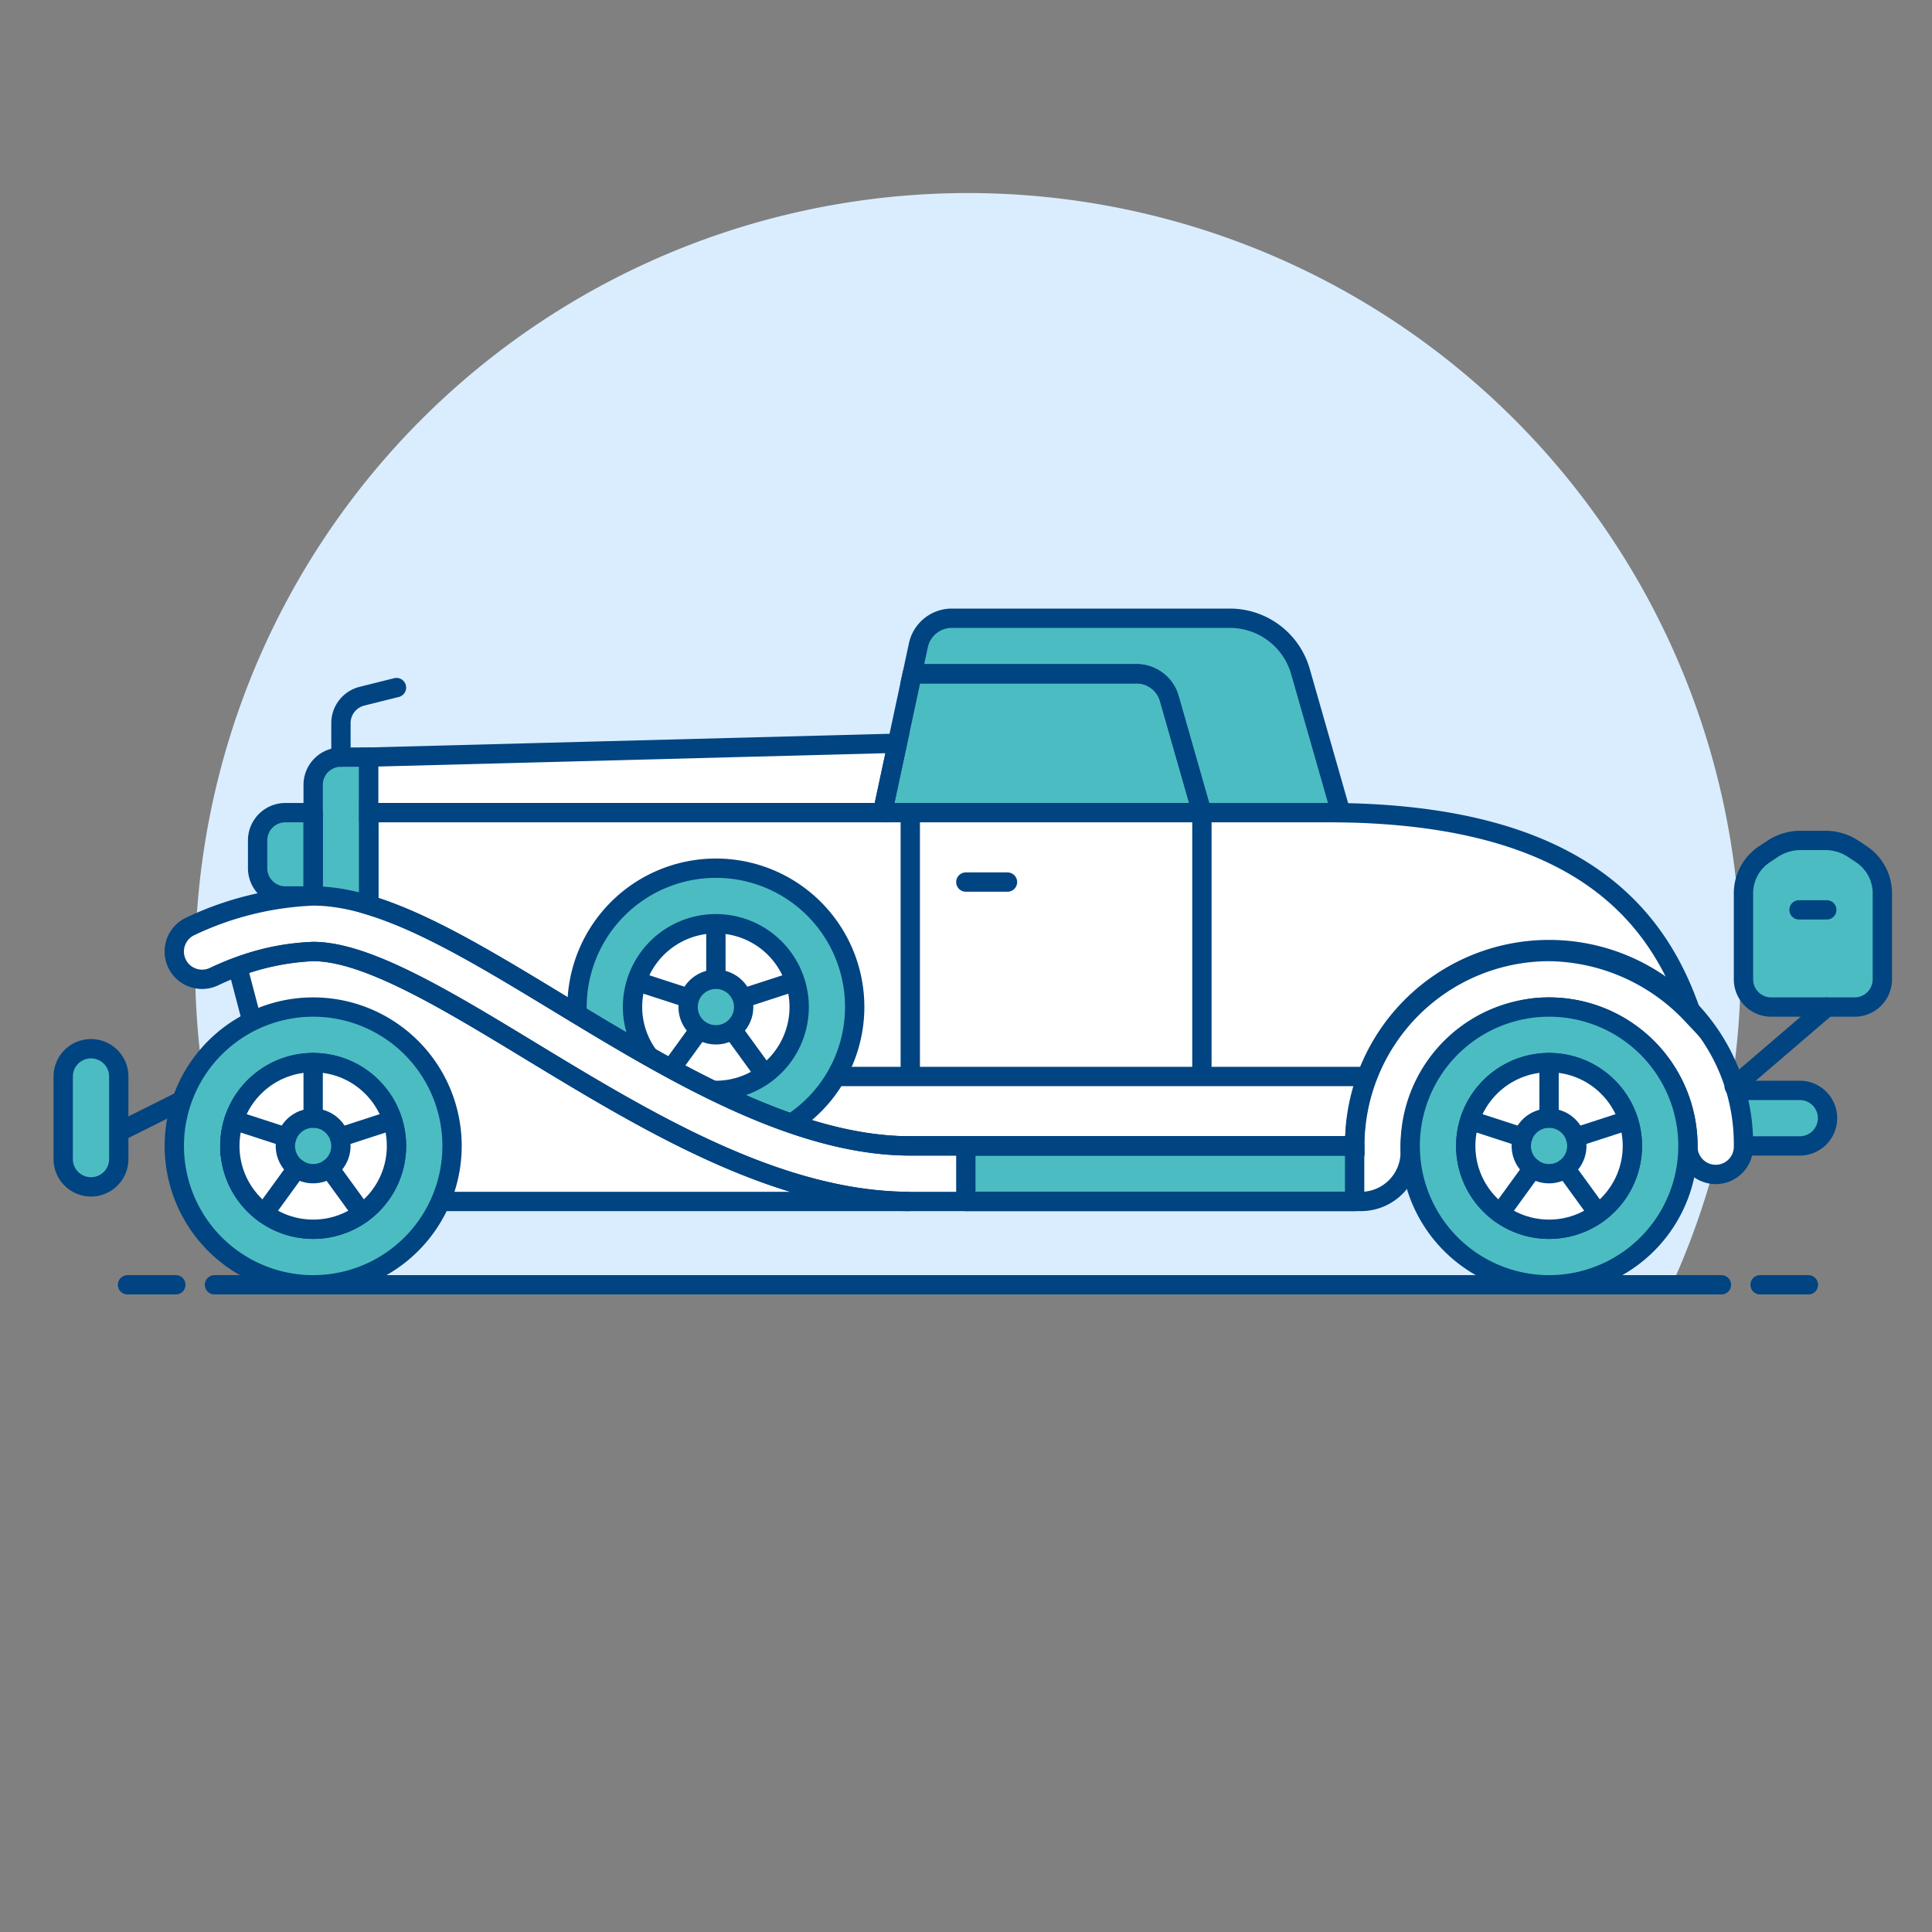 <svg xmlns="http://www.w3.org/2000/svg" viewBox="0 0 100 100"><rect x="0" y="0" width="100" height="100" fill="#808080" stroke="none"/><defs/><path d="M90.1,50A40,40,0,1,0,13.665,66.5H86.537A39.844,39.844,0,0,0,90.1,50Z" fill="#d9edff"/><line x1="11.101" y1="66.501" x2="89.101" y2="66.501" stroke-linecap="round" stroke-linejoin="round" stroke="#004481" fill="none"/><line x1="6.601" y1="66.501" x2="9.101" y2="66.501" stroke-linecap="round" stroke-linejoin="round" stroke="#004481" fill="none"/><line x1="91.101" y1="66.501" x2="93.601" y2="66.501" stroke-linecap="round" stroke-linejoin="round" stroke="#004481" fill="none"/><line x1="13.568" y1="54.883" x2="6.147" y2="58.594" stroke-linecap="round" stroke-linejoin="round" stroke="#004481" fill="none"/><path d="M87.561,52.5a10.317,10.317,0,0,0-7.375-3.249A10.073,10.073,0,0,0,70.124,59.31h-23c-6.023,0-12.492-3.924-18.2-7.389-3.651-2.214-6.929-4.2-9.833-5.074V42.06h49.6C81.581,42.06,85.792,47.264,87.561,52.5Z" fill="#ffffff"/><path d="M93.117,56.438a1.438,1.438,0,1,1,0,2.875H88.8V56.438Z" fill="#4cbcc3"/><path d="M93.117,56.438a1.438,1.438,0,1,1,0,2.875H88.8V56.438Z" stroke-linecap="round" stroke-linejoin="round" stroke="#004481" fill="none"/><path d="M16.209,49.25c2.771,0,6.876,2.492,11.222,5.131,6.029,3.659,12.86,7.807,19.685,7.807H15.491L12.3,50.045A11.9,11.9,0,0,1,16.209,49.25Z" fill="#ffffff"/><path d="M13.334,44.937a1.438,1.438,0,0,0,1.439,1.438h1.436V42.063H14.77A1.436,1.436,0,0,0,13.334,43.5Z" fill="#4cbcc3"/><rect x="39.929" y="55.719" width="31.626" height="3.594" fill="#ffffff"/><rect x="39.929" y="55.719" width="31.626" height="3.594" stroke-miterlimit="10" stroke="#004481" fill="none"/><path d="M32.741,52.125A4.281,4.281,0,0,0,33.61,54.7c1.07.6,2.153,1.185,3.244,1.72.068,0,.131.02.2.02a4.313,4.313,0,1,0-4.313-4.313Z" fill="#ffffff"/><path d="M37.054,44.938a7.179,7.179,0,0,1,3.9,13.21,36.444,36.444,0,0,1-4.088-1.729c.063.005.122.019.186.019a4.313,4.313,0,1,0-4.313-4.313,4.266,4.266,0,0,0,.867,2.568c-1.257-.707-2.5-1.444-3.7-2.174-.007-.133-.039-.259-.039-.394A7.188,7.188,0,0,1,37.054,44.938Z" fill="#4cbcc3"/><path d="M37.054,44.938a7.179,7.179,0,0,1,3.9,13.21,36.444,36.444,0,0,1-4.088-1.729c.063.005.122.019.186.019a4.313,4.313,0,1,0-4.313-4.313,4.266,4.266,0,0,0,.867,2.568c-1.257-.707-2.5-1.444-3.7-2.174-.007-.133-.039-.259-.039-.394A7.188,7.188,0,0,1,37.054,44.938Z" stroke-linecap="round" stroke-linejoin="round" stroke="#004481" fill="none"/><circle cx="37.054" cy="52.125" r="1.438" fill="#4cbcc3" stroke-linecap="round" stroke-linejoin="round" stroke="#004481"/><path d="M4.709,54.282a1.437,1.437,0,0,1,1.438,1.437v4.313a1.438,1.438,0,0,1-2.875,0V55.719A1.437,1.437,0,0,1,4.709,54.282Z" fill="#4cbcc3"/><path d="M4.709,54.282a1.437,1.437,0,0,1,1.438,1.437v4.313a1.438,1.438,0,0,1-2.875,0V55.719A1.437,1.437,0,0,1,4.709,54.282Z" stroke-linecap="round" stroke-linejoin="round" stroke="#004481" fill="none"/><path d="M16.209,47.813h2.875V39.188H17.647a1.437,1.437,0,0,0-1.438,1.437Z" fill="#4cbcc3"/><path d="M13.334,44.937a1.438,1.438,0,0,0,1.439,1.438h1.436V42.063H14.77A1.436,1.436,0,0,0,13.334,43.5Z" stroke-linecap="round" stroke-linejoin="round" stroke="#004481" fill="none"/><path d="M16.209,47.813h2.875V39.188H17.647a1.437,1.437,0,0,0-1.438,1.437Z" stroke-linecap="round" stroke-linejoin="round" stroke="#004481" fill="none"/><path d="M47.116,62.188H70.437a2.555,2.555,0,0,0,2.555-2.554h0a7.407,7.407,0,0,1,6.469-7.474,7.2,7.2,0,0,1,7.906,7.153,1.438,1.438,0,1,0,2.875,0,10.063,10.063,0,1,0-20.125,0h-23c-6.021,0-12.487-3.926-18.192-7.39-4.9-2.977-9.139-5.548-12.715-5.548a16.3,16.3,0,0,0-6.393,1.589A1.438,1.438,0,0,0,11.1,50.538a13.442,13.442,0,0,1,5.108-1.288c2.771,0,6.876,2.492,11.222,5.131C33.46,58.04,40.291,62.188,47.116,62.188Z" fill="#ffffff"/><line x1="62.21" y1="42.063" x2="62.21" y2="55.719" stroke-miterlimit="10" stroke="#004481" fill="none"/><line x1="47.116" y1="42.063" x2="47.116" y2="55.719" stroke-miterlimit="10" stroke="#004481" fill="none"/><path d="M90.242,50.689a1.436,1.436,0,0,0,1.436,1.436h4.314a1.437,1.437,0,0,0,1.438-1.437V46.237a2.428,2.428,0,0,0-1.081-2.02l-.412-.274a2.634,2.634,0,0,0-1.462-.443H93.2a2.627,2.627,0,0,0-1.458.441l-.417.277a2.424,2.424,0,0,0-1.083,2.021Z" fill="#4cbcc3"/><path d="M90.242,50.689a1.436,1.436,0,0,0,1.436,1.436h4.314a1.437,1.437,0,0,0,1.438-1.437V46.237a2.428,2.428,0,0,0-1.081-2.02l-.412-.274a2.634,2.634,0,0,0-1.462-.443H93.2a2.627,2.627,0,0,0-1.458.441l-.417.277a2.424,2.424,0,0,0-1.083,2.021Z" stroke-miterlimit="10" stroke="#004481" fill="none"/><line x1="94.555" y1="52.125" x2="89.76" y2="56.235" stroke-linecap="round" stroke-linejoin="round" stroke="#004481" fill="none"/><line x1="94.555" y1="47.094" x2="93.117" y2="47.094" stroke-linecap="round" stroke-linejoin="round" stroke="#004481" fill="none"/><rect x="49.991" y="59.313" width="20.125" height="2.875" fill="#4cbcc3"/><path d="M16.209,49.25c2.771,0,6.876,2.492,11.222,5.131,6.029,3.659,12.86,7.807,19.685,7.807H15.491L12.3,50.045A11.9,11.9,0,0,1,16.209,49.25Z" stroke-miterlimit="10" stroke="#004481" fill="none"/><path d="M47.116,62.188H70.437a2.555,2.555,0,0,0,2.555-2.554h0a7.407,7.407,0,0,1,6.469-7.474,7.2,7.2,0,0,1,7.906,7.153,1.438,1.438,0,1,0,2.875,0,10.063,10.063,0,1,0-20.125,0h-23c-6.021,0-12.487-3.926-18.192-7.39-4.9-2.977-9.139-5.548-12.715-5.548a16.3,16.3,0,0,0-6.393,1.589A1.438,1.438,0,0,0,11.1,50.538a13.442,13.442,0,0,1,5.108-1.288c2.771,0,6.876,2.492,11.222,5.131C33.46,58.04,40.291,62.188,47.116,62.188Z" stroke-miterlimit="10" stroke="#004481" fill="none"/><rect x="49.991" y="59.313" width="20.125" height="2.875" stroke-linecap="round" stroke-linejoin="round" stroke="#004481" fill="none"/><path d="M62.21,42.063,60.521,36.15a1.759,1.759,0,0,0-1.691-1.275H47.219l-1.54,7.187Z" fill="#4cbcc3"/><polygon points="45.679 42.063 19.084 42.063 19.084 39.188 46.449 38.469 45.679 42.063" fill="#ffffff"/><path d="M87.561,52.5a10.317,10.317,0,0,0-7.375-3.249A10.073,10.073,0,0,0,70.124,59.31h-23c-6.023,0-12.492-3.924-18.2-7.389-3.651-2.214-6.929-4.2-9.833-5.074V42.06h49.6C81.581,42.06,85.792,47.264,87.561,52.5Z" stroke-miterlimit="10" stroke="#004481" fill="none"/><polygon points="45.679 42.063 19.084 42.063 19.084 39.188 46.449 38.469 45.679 42.063" stroke-miterlimit="10" stroke="#004481" fill="none"/><path d="M47.219,34.875l.316-1.475A1.771,1.771,0,0,1,49.266,32H63.655a3.8,3.8,0,0,1,3.656,2.758L69.4,42.063H62.21L60.521,36.15a1.759,1.759,0,0,0-1.691-1.275Z" fill="#4cbcc3"/><path d="M47.219,34.875l.316-1.475A1.771,1.771,0,0,1,49.266,32H63.655a3.8,3.8,0,0,1,3.656,2.758L69.4,42.063H62.21L60.521,36.15a1.759,1.759,0,0,0-1.691-1.275Z" stroke-miterlimit="10" stroke="#004481" fill="none"/><line x1="52.148" y1="45.656" x2="49.991" y2="45.656" stroke-linecap="round" stroke-linejoin="round" stroke="#004481" fill="none"/><path d="M72.992,59.313a7.188,7.188,0,1,0,7.187-7.188A7.187,7.187,0,0,0,72.992,59.313Zm2.875,0a4.313,4.313,0,1,1,4.312,4.313A4.313,4.313,0,0,1,75.867,59.313Z" fill="#4cbcc3"/><path d="M72.992,59.313a7.188,7.188,0,1,0,7.187-7.188A7.187,7.187,0,0,0,72.992,59.313Zm2.875,0a4.313,4.313,0,1,1,4.312,4.313A4.313,4.313,0,0,1,75.867,59.313Z" stroke-miterlimit="10" stroke="#004481" fill="none"/><circle cx="80.179" cy="59.313" r="4.313" fill="#ffffff"/><circle cx="80.179" cy="59.313" r="4.313" stroke-miterlimit="10" stroke="#004481" fill="none"/><circle cx="80.179" cy="59.313" r="1.438" transform="translate(-8.466 13.609) rotate(-9.217)" stroke-miterlimit="10" fill="#4cbcc3" stroke="#004481"/><line x1="80.179" y1="57.875" x2="80.179" y2="55" stroke-linecap="round" stroke-linejoin="round" stroke="#004481" fill="none"/><line x1="81.546" y1="58.869" x2="84.281" y2="57.98" stroke-linecap="round" stroke-linejoin="round" stroke="#004481" fill="none"/><line x1="81.024" y1="60.476" x2="82.714" y2="62.802" stroke-linecap="round" stroke-linejoin="round" stroke="#004481" fill="none"/><line x1="79.334" y1="60.476" x2="77.644" y2="62.802" stroke-linecap="round" stroke-linejoin="round" stroke="#004481" fill="none"/><line x1="78.812" y1="58.869" x2="76.078" y2="57.98" stroke-linecap="round" stroke-linejoin="round" stroke="#004481" fill="none"/><path d="M9.022,59.313a7.188,7.188,0,1,0,7.187-7.188A7.188,7.188,0,0,0,9.022,59.313Zm2.875,0a4.313,4.313,0,1,1,4.312,4.313A4.313,4.313,0,0,1,11.9,59.313Z" fill="#4cbcc3"/><path d="M9.022,59.313a7.188,7.188,0,1,0,7.187-7.188A7.188,7.188,0,0,0,9.022,59.313Zm2.875,0a4.313,4.313,0,1,1,4.312,4.313A4.313,4.313,0,0,1,11.9,59.313Z" stroke-miterlimit="10" stroke="#004481" fill="none"/><circle cx="16.209" cy="59.313" r="4.313" fill="#ffffff"/><circle cx="16.209" cy="59.313" r="4.313" stroke-miterlimit="10" stroke="#004481" fill="none"/><circle cx="16.209" cy="59.313" r="1.438" transform="translate(-9.292 3.362) rotate(-9.217)" stroke-miterlimit="10" fill="#4cbcc3" stroke="#004481"/><line x1="16.209" y1="57.875" x2="16.209" y2="55" stroke-linecap="round" stroke-linejoin="round" stroke="#004481" fill="none"/><line x1="17.577" y1="58.869" x2="20.311" y2="57.98" stroke-linecap="round" stroke-linejoin="round" stroke="#004481" fill="none"/><line x1="17.054" y1="60.476" x2="18.744" y2="62.802" stroke-linecap="round" stroke-linejoin="round" stroke="#004481" fill="none"/><line x1="15.364" y1="60.476" x2="13.674" y2="62.802" stroke-linecap="round" stroke-linejoin="round" stroke="#004481" fill="none"/><line x1="14.842" y1="58.869" x2="12.108" y2="57.98" stroke-linecap="round" stroke-linejoin="round" stroke="#004481" fill="none"/><line x1="37.054" y1="50.688" x2="37.054" y2="47.813" stroke-miterlimit="10" stroke="#004481" fill="none"/><line x1="38.421" y1="51.681" x2="41.155" y2="50.793" stroke-miterlimit="10" stroke="#004481" fill="none"/><line x1="37.898" y1="53.288" x2="39.588" y2="55.614" stroke-miterlimit="10" stroke="#004481" fill="none"/><line x1="36.208" y1="53.288" x2="34.733" y2="55.319" stroke-miterlimit="10" stroke="#004481" fill="none"/><line x1="35.686" y1="51.681" x2="32.952" y2="50.793" stroke-miterlimit="10" stroke="#004481" fill="none"/><path d="M17.647,39.188V37.435a1.438,1.438,0,0,1,1.089-1.4l1.786-.446" stroke-linecap="round" stroke-linejoin="round" stroke="#004481" fill="none"/><path d="M62.21,42.063,60.521,36.15a1.759,1.759,0,0,0-1.691-1.275H47.219l-1.54,7.187Z" stroke-linecap="round" stroke-linejoin="round" stroke="#004481" fill="none"/></svg>